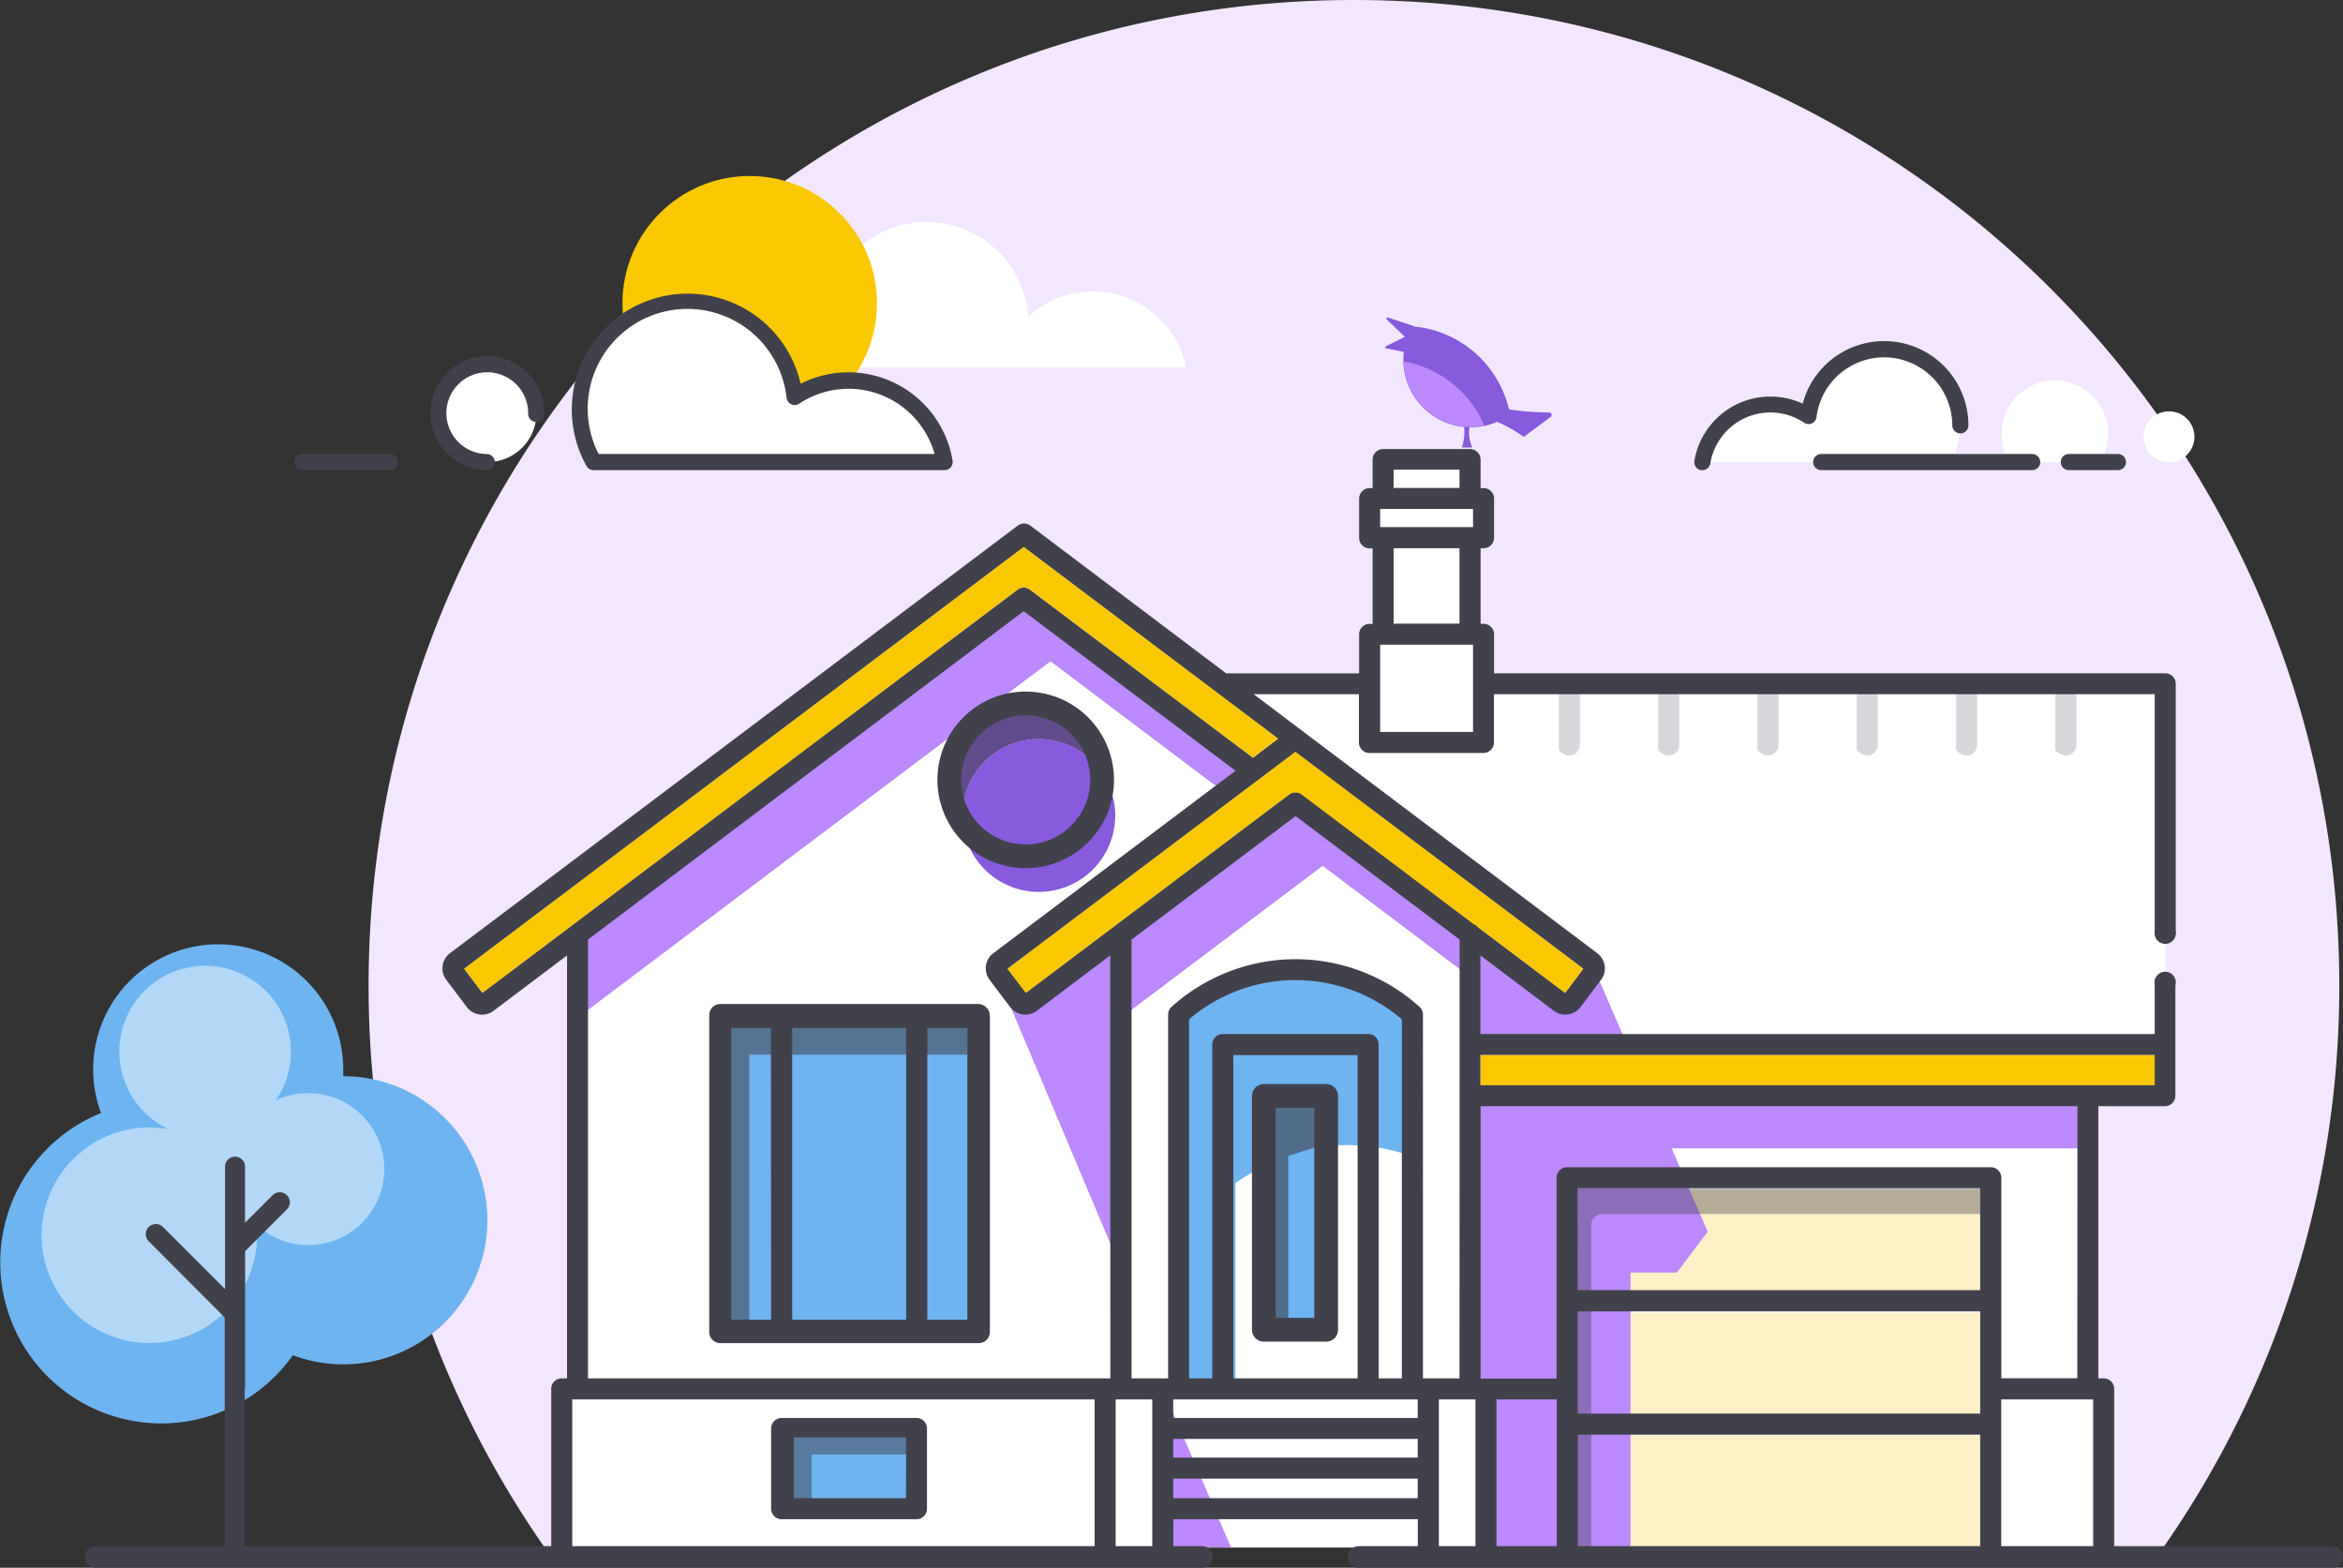 <svg xmlns="http://www.w3.org/2000/svg" viewBox="0 0 493.4 330.13"><rect x="0" y="0" width="493.4" height="330.13" fill="#333333" stroke="none"/><defs><style>.cls-1{fill:#f2e7ff;}.cls-1,.cls-10,.cls-11,.cls-12,.cls-13,.cls-15,.cls-19,.cls-20,.cls-21,.cls-5,.cls-6,.cls-9{fill-rule:evenodd;}.cls-11,.cls-2{fill:#6eb4f0;}.cls-22,.cls-3,.cls-5{fill:#fff;}.cls-3{opacity:0.47;}.cls-13,.cls-15,.cls-16,.cls-19,.cls-21,.cls-4{fill:#41414b;}.cls-6,.cls-7{fill:#fff0c8;}.cls-8{fill:#d7d7dc;}.cls-17,.cls-9{fill:#885add;}.cls-10,.cls-18{fill:#bc89ff;}.cls-12,.cls-23{fill:#fac800;}.cls-13{opacity:0.56;}.cls-14,.cls-20{fill:none;stroke-width:5px;}.cls-14,.cls-16,.cls-20{stroke:#41414b;stroke-linecap:round;}.cls-14,.cls-16{stroke-linejoin:round;}.cls-15{opacity:0.61;}.cls-16{stroke-width:4.55px;}.cls-19{opacity:0.5;}.cls-20{stroke-miterlimit:10;}.cls-21{opacity:0.39;}</style></defs><title>illustration-RentToBuy-waitlist</title><g id="Layer_2" data-name="Layer 2"><g id="Layer_9" data-name="Layer 9"><path class="cls-1" d="M455.57,325.85A206.56,206.56,0,0,0,492.62,207.5C492.62,92.9,399.72,0,285.12,0S77.62,92.9,77.62,207.5a206.56,206.56,0,0,0,37.06,118.35Z"/><path class="cls-2" d="M72.28,226.58h0c0-.44,0-.89,0-1.34a26.33,26.33,0,1,0-51,9.14,33.91,33.91,0,1,0,40.39,51,30.34,30.34,0,1,0,10.63-58.76Z"/><path class="cls-3" d="M64.8,230.19a15.94,15.94,0,0,0-6.73,1.5,18.07,18.07,0,1,0-22.57,6.09,23.55,23.55,0,0,0-4.05-.36,22.69,22.69,0,1,0,22.69,22.69c0-.74,0-1.47-.1-2.2A16,16,0,1,0,64.8,230.19Z"/><path class="cls-4" d="M51.53,292.24h0V326a2.11,2.11,0,1,1-4.21,0V277.43l-16-16.05a2.11,2.11,0,1,1,3-3l13.07,13.07V245.82h0a2.11,2.11,0,1,1,4.21,0v11.67l5.81-5.81a2.11,2.11,0,0,1,3,3l-8.79,8.79v28.78Z"/><path class="cls-5" d="M456,144v86.75H439.7v61.74H443v33.38H118.26V292.46h3.34V196.75l-19,14.33a1.8,1.8,0,0,1-2.52-.35L95.74,205a1.81,1.81,0,0,1,.36-2.52l119.48-90L257.42,144h31V133.55h2.85V113.23h-2.85V105h2.85V96.69h18.3V105h2.84v8.27h-2.84v20.32h2.84V144Z"/><polygon class="cls-6" points="331.84 292.65 331.84 297.83 417.02 297.83 417.02 292.65 417.02 276.42 331.84 276.42 331.84 292.65"/><rect class="cls-7" x="331.84" y="250.6" width="85.18" height="21.41"/><rect class="cls-7" x="331.84" y="302.23" width="85.18" height="23.61"/><path class="cls-5" d="M330.22,213.62a4,4,0,0,1-3-.77l-15.47-11.66v16.55h142V146.18H314.63v10.17a2.21,2.21,0,0,1-2.22,2.21h-24a2.21,2.21,0,0,1-2.21-2.21V146.18H264l10.08,7.6h0l0,0,62.24,46.9a4,4,0,0,1,.78,5.6h0l-4.32,5.73A4,4,0,0,1,330.22,213.62Z"/><path class="cls-8" d="M437.27,156.87c0,1.94-2.48,3.29-4.44,1.07v-13.8h0c2-2.23,4.44-.87,4.44,1.06v11.67Z"/><path class="cls-8" d="M416.35,156.87c0,1.94-2.48,3.29-4.43,1.07h0v-13.8h0c2-2.23,4.43-.87,4.43,1.06v11.67Z"/><path class="cls-8" d="M395.44,156.87c0,1.94-2.48,3.29-4.43,1.06h0V144.14h0c1.95-2.23,4.43-.87,4.43,1.06v11.67Z"/><path class="cls-8" d="M374.53,156.87c0,1.94-2.48,3.29-4.44,1.06h0V144.14h0c2-2.23,4.44-.87,4.44,1.06v11.67Z"/><path class="cls-8" d="M353.61,156.87c0,1.94-2.48,3.29-4.43,1.07v-13.8c1.95-2.23,4.43-.87,4.43,1.06v11.67Z"/><path class="cls-8" d="M332.7,156.89c0,1.93-2.48,3.29-4.43,1.06V144.14h0c2-2.23,4.43-.87,4.43,1.06v11.69Z"/><path class="cls-9" d="M218.76,155.63a16.09,16.09,0,1,1-16.09,16.09,16.09,16.09,0,0,1,16.09-16.09Z"/><polygon class="cls-10" points="439.7 230.72 439.7 241.82 352.04 241.82 359.61 259.37 353.12 267.98 343.36 267.98 343.36 325.85 312.91 325.85 312.91 292.46 309.57 292.46 309.57 205.71 278.53 182.32 236.04 214.34 236.04 267.16 209.48 204.06 215.58 212.17 236.04 196.75 272.81 169.05 309.57 196.63 328.59 211.09 335.07 202.48 342.61 219.95 455.96 219.95 455.96 230.72 439.7 230.72 439.7 230.72"/><polygon class="cls-11" points="193.04 317.7 164.36 317.7 164.36 301.59 193.04 301.59 193.04 317.7 193.04 317.7"/><polygon class="cls-10" points="259.24 325.85 244.84 325.85 244.84 292.46 259.24 325.85 259.24 325.85"/><path class="cls-11" d="M279.29,241.36a41,41,0,0,1,18.14,2.15V212.17c-18.72-11.08-34.91-10.28-49.25,0v80.29h12V249.12c1.81-1.3,5.52-3.43,5.52-3.43L266.6,280h13.14Z"/><polygon class="cls-11" points="206 280.13 152.16 280.13 152.16 214.36 206 214.36 206 280.13 206 280.13"/><path class="cls-10" d="M121.6,196.75l94-70.82,48.8,36.77-6.05,4.55-37.13-28-10.52,7.93a17.79,17.79,0,0,0-10.07,7.59l-79,59.54V196.75Z"/><path class="cls-4" d="M193,298.59H164.6a2.22,2.22,0,0,0-2.21,2.22V317.7a2.21,2.21,0,0,0,2.21,2.21H193a2.21,2.21,0,0,0,2.21-2.21V300.81A2.22,2.22,0,0,0,193,298.59Zm-2.22,16.89H167.17V302.69h23.65Z"/><path class="cls-4" d="M206,211.43H151.64a2.21,2.21,0,0,0-2.22,2.21v66.49a2.21,2.21,0,0,0,2.22,2.21H206a2.21,2.21,0,0,0,2.22-2.21V213.64A2.21,2.21,0,0,0,206,211.43Zm-43.61,66.48H154V216.46h8.35Zm28.43,0h-24V216.46h24Zm13,0h-8.54V216.46h8.54Z"/><path class="cls-4" d="M266.32,282.34h13a2.21,2.21,0,0,0,2.21-2.21V230.72a2.21,2.21,0,0,0-2.21-2.21h-13a2.22,2.22,0,0,0-2.22,2.21v49.41A2.22,2.22,0,0,0,266.32,282.34Zm2.22-49.22h8.38v44.79h-8.38Z"/><path class="cls-4" d="M453.75,206.2v11.54h-142V201.19l15.47,11.66a4,4,0,0,0,5.61-.79l4.32-5.73h0a4,4,0,0,0-.78-5.6l-62.24-46.9,0,0h0L264,146.18h22.17v10.17a2.21,2.21,0,0,0,2.21,2.21h24a2.21,2.21,0,0,0,2.22-2.21V146.18H453.75v50.64l1.93,0,2.5.07V144a2.21,2.21,0,0,0-2.22-2.22H314.63v-8.2a2.21,2.21,0,0,0-2.22-2.22h-.62V115.44h.62a2.21,2.21,0,0,0,2.22-2.21V105a2.22,2.22,0,0,0-2.22-2.22h-.62v-6a2.23,2.23,0,0,0-2.22-2.22h-18.3a2.22,2.22,0,0,0-2.22,2.22v6h-.63a2.22,2.22,0,0,0-2.21,2.22v8.27a2.21,2.21,0,0,0,2.21,2.21h.63v15.89h-.63a2.21,2.21,0,0,0-2.21,2.22v8.2h-28L217,110.7a2.22,2.22,0,0,0-2.7,0L94.76,200.72a4,4,0,0,0-.78,5.61l4.32,5.73a4,4,0,0,0,2.64,1.56,4,4,0,0,0,3-.77l15.47-11.66v89.06h-1.12a2.21,2.21,0,0,0-2.21,2.21v33.38a2.22,2.22,0,1,0,4.43,0V294.68h110v31.16a2.22,2.22,0,1,0,4.43,0V294.68h7.71v31.16a2.22,2.22,0,1,0,4.43,0v-5.93h51.49v5.93a2.22,2.22,0,1,0,4.43,0V294.68h7.71v31.16a2.22,2.22,0,1,0,4.43,0V294.68h12.69v31.16a2.22,2.22,0,1,0,4.43,0V302.1H417v23.74a2.22,2.22,0,1,0,4.43,0V294.68h19.36v31.16a2.22,2.22,0,1,0,4.43,0V292.46a2.21,2.21,0,0,0-2.21-2.21h-1.13V232.94h14a2.21,2.21,0,0,0,2.22-2.22V206.4c-.41,0-1.33,0-2.22-.08ZM293.48,98.91h13.87v3.83H293.48Zm-2.84,8.27H310.2V111H290.64Zm16.71,8.26v15.89H293.48V115.44Zm-16.71,20.32H310.2v18.37H290.64ZM120.36,194.91l-.18.14-18.6,14L97.76,204l117.82-88.79L256,145.66l.19.15,12.95,9.75-5.28,4-46.93-35.37a2.21,2.21,0,0,0-2.7,0Zm113.46,95.34h-110v-92.4l91.76-69.15,44.6,33.6-51,38.42a4,4,0,0,0-.78,5.61l4.32,5.73a4,4,0,0,0,5.61.79l15.47-11.66Zm64.73,25.23H247.06v-4.11h51.49Zm0-8.54H247.06V303h51.49Zm0-8.35H247.06v-3.91h51.49Zm-10.44-80.85H257.5a2.22,2.22,0,0,0-2.22,2.21v70.3H250.4V214.64a34.53,34.53,0,0,1,44.81,0v75.61h-4.89V220A2.21,2.21,0,0,0,288.11,217.74Zm-2.22,4.43v68.08H259.72V222.17Zm21.46,68.08h-7.7V213.64a2.2,2.2,0,0,0-.83-1.72,39,39,0,0,0-52,0,2.2,2.2,0,0,0-.83,1.72v76.61h-7.7v-92.4l34.54-26,34.55,26Zm3-95.7-36.18-27.27a2.21,2.21,0,0,0-2.7,0l-36.63,27.6a1.49,1.49,0,0,0-.2.15l-18.59,14L212.2,204l53-39.91,0,0,7.59-5.72L333.41,204l-3.82,5.07-18.23-13.74A2.25,2.25,0,0,0,310.32,194.55ZM417,297.67H332.24V276.14H417Zm0-26H332.24V250.17H417Zm20.45,18.55h-16V248a2.21,2.21,0,0,0-2.22-2.21H330a2.21,2.21,0,0,0-2.21,2.21v42.3h-16V232.94H437.48Zm16.27-61.74h-142v-6.34h142Z"/><path class="cls-4" d="M274.57,154.23a2.22,2.22,0,0,0-.4-.41l.4.41Z"/><path class="cls-4" d="M217.35,111.11a2.22,2.22,0,0,0-.4-.41l.4.41Z"/><path class="cls-12" d="M311.36,195.33l18.23,13.74,3.82-5.07L272.8,158.33l-7.59,5.72,0,0L212.2,204l3.82,5.07,18.59-14a1.49,1.49,0,0,1,.2-.15l36.63-27.6a2.21,2.21,0,0,1,2.7,0l36.18,27.27A2.25,2.25,0,0,1,311.36,195.33Z"/><path class="cls-12" d="M216.92,124.16l46.93,35.37,5.28-4-12.95-9.75-.19-.15-40.41-30.45L97.76,204l3.82,5.07,18.6-14,.18-.14,93.86-70.72A2.21,2.21,0,0,1,216.92,124.16Z"/><path class="cls-4" d="M206.1,282.83H151.7a2.35,2.35,0,0,1-2.35-2.34v-66.6a2.35,2.35,0,0,1,2.35-2.35h54.4a2.35,2.35,0,0,1,2.35,2.35v66.6A2.35,2.35,0,0,1,206.1,282.83ZM154,278.14h49.72V216.23H154Z"/><polygon class="cls-13" points="154.04 216.23 203.76 216.23 203.76 222.09 157.79 222.09 157.79 278.14 154.04 278.14 154.04 216.23"/><rect class="cls-14" x="266.14" y="230.77" width="13.13" height="49.25"/><path class="cls-15" d="M266.14,280h5.15V243.43l2.82-.93c4.22-1.41,5.18-1.14,5.18-1.14l0-10.59H266.14Z"/><circle class="cls-4" cx="455.96" cy="196.53" r="2.23"/><circle class="cls-4" cx="455.96" cy="206.85" r="2.23"/><path class="cls-16" d="M286.12,327.86h205"/><path class="cls-16" d="M20.12,327.86h233"/><polygon class="cls-12" points="453.75 228.51 453.75 222.17 311.79 222.17 311.79 228.51 439.7 228.51 453.75 228.51"/><path class="cls-17" d="M297.42,68.72A14.18,14.18,0,0,0,318,87.3,22.79,22.79,0,0,0,297.42,68.72Z"/><path class="cls-17" d="M312.56,87.85c-5-1.66-.83-3.33,1.66-2.5,4.6,1.54,12,1.5,12,1.5a.53.53,0,0,1,.25,1L320.88,92A27.73,27.73,0,0,0,312.56,87.85Z"/><path class="cls-17" d="M297.87,68.72l-5.56-1.85a.26.26,0,0,0-.26.43l3.79,3.62-4,2a.22.22,0,0,0,.06.42l4.89,1Z"/><path class="cls-17" d="M307.85,87.57h2.22c-1,2.71-.88,4.93,0,6.66h-2.22A10.82,10.82,0,0,0,307.85,87.57Z"/><path class="cls-18" d="M295.57,76.1a14.19,14.19,0,0,0,14.18,13.83,13.86,13.86,0,0,0,2.83-.3A22.82,22.82,0,0,0,295.57,76.1Z"/><polygon class="cls-19" points="167.17 302.53 191.56 302.53 191.56 306.28 170.93 306.28 170.93 315.66 167.17 315.66 167.17 302.53"/><path class="cls-9" d="M202.67,171.72a16.08,16.08,0,0,1,29.27-9.21,16.08,16.08,0,1,0-29.17,10.91A16,16,0,0,1,202.67,171.72Z"/><path class="cls-13" d="M202.67,171.72a16.08,16.08,0,0,1,29.27-9.21,16.08,16.08,0,1,0-29.17,10.91A16,16,0,0,1,202.67,171.72Z"/><path class="cls-20" d="M216,148.13a16.09,16.09,0,1,1-16.09,16.08A16.08,16.08,0,0,1,216,148.13Z"/><path class="cls-21" d="M331.84,325.84h3.24V258a2.35,2.35,0,0,1,2.35-2.35h81.13V250H332.27Z"/><path class="cls-22" d="M249.75,77.4a20,20,0,0,0-33.24-10.67,21.41,21.41,0,0,0-42.24-3.31A12.16,12.16,0,0,0,156,77.4h93.75Z"/><circle class="cls-22" cx="102.65" cy="86.99" r="10.32"/><circle class="cls-23" cx="157.88" cy="63.86" r="26.8"/><path class="cls-22" d="M125,97.31a22.44,22.44,0,0,1-2.87-11,22.68,22.68,0,0,1,45.2-2.73,20.51,20.51,0,0,1,31.58,13.75Z"/><path class="cls-4" d="M198.94,99H125a1.71,1.71,0,0,1-1.5-.88,24.4,24.4,0,1,1,45.1-17.31,22.24,22.24,0,0,1,32,16.19,1.71,1.71,0,0,1-.39,1.39A1.69,1.69,0,0,1,198.94,99ZM126.06,95.6h70.75A18.81,18.81,0,0,0,168.31,85a1.72,1.72,0,0,1-1.67.13,1.74,1.74,0,0,1-1-1.35A21,21,0,1,0,126.06,95.6Z"/><path class="cls-4" d="M102.65,99a12,12,0,1,1,12-12,1.72,1.72,0,1,1-3.43,0,8.61,8.61,0,1,0-8.6,8.61,1.72,1.72,0,0,1,0,3.43Z"/><path class="cls-4" d="M63.83,99a1.72,1.72,0,1,1,0-3.43H82.19a1.72,1.72,0,0,1,0,3.43Z"/><path class="cls-22" d="M410.8,97.33a16.05,16.05,0,1,0-30-9.73,14.51,14.51,0,0,0-22.34,9.73Z"/><path class="cls-22" d="M442.22,97.33a11.23,11.23,0,1,0-19,0Z"/><circle class="cls-22" cx="456.76" cy="91.97" r="5.36"/><path class="cls-4" d="M358.5,99l-.28,0a1.7,1.7,0,0,1-1.4-2A16.23,16.23,0,0,1,379.62,85a17.75,17.75,0,0,1,34.9,4.56,1.7,1.7,0,1,1-3.4,0,14.35,14.35,0,0,0-28.59-1.73,1.69,1.69,0,0,1-1,1.34A1.72,1.72,0,0,1,379.9,89a12.81,12.81,0,0,0-19.73,8.59A1.69,1.69,0,0,1,358.5,99Z"/><path class="cls-4" d="M383.52,99a1.7,1.7,0,1,1,0-3.4h44.42a1.7,1.7,0,0,1,0,3.4Z"/><path class="cls-4" d="M435.67,99a1.7,1.7,0,1,1,0-3.4H446a1.7,1.7,0,0,1,0,3.4Z"/></g></g></svg>